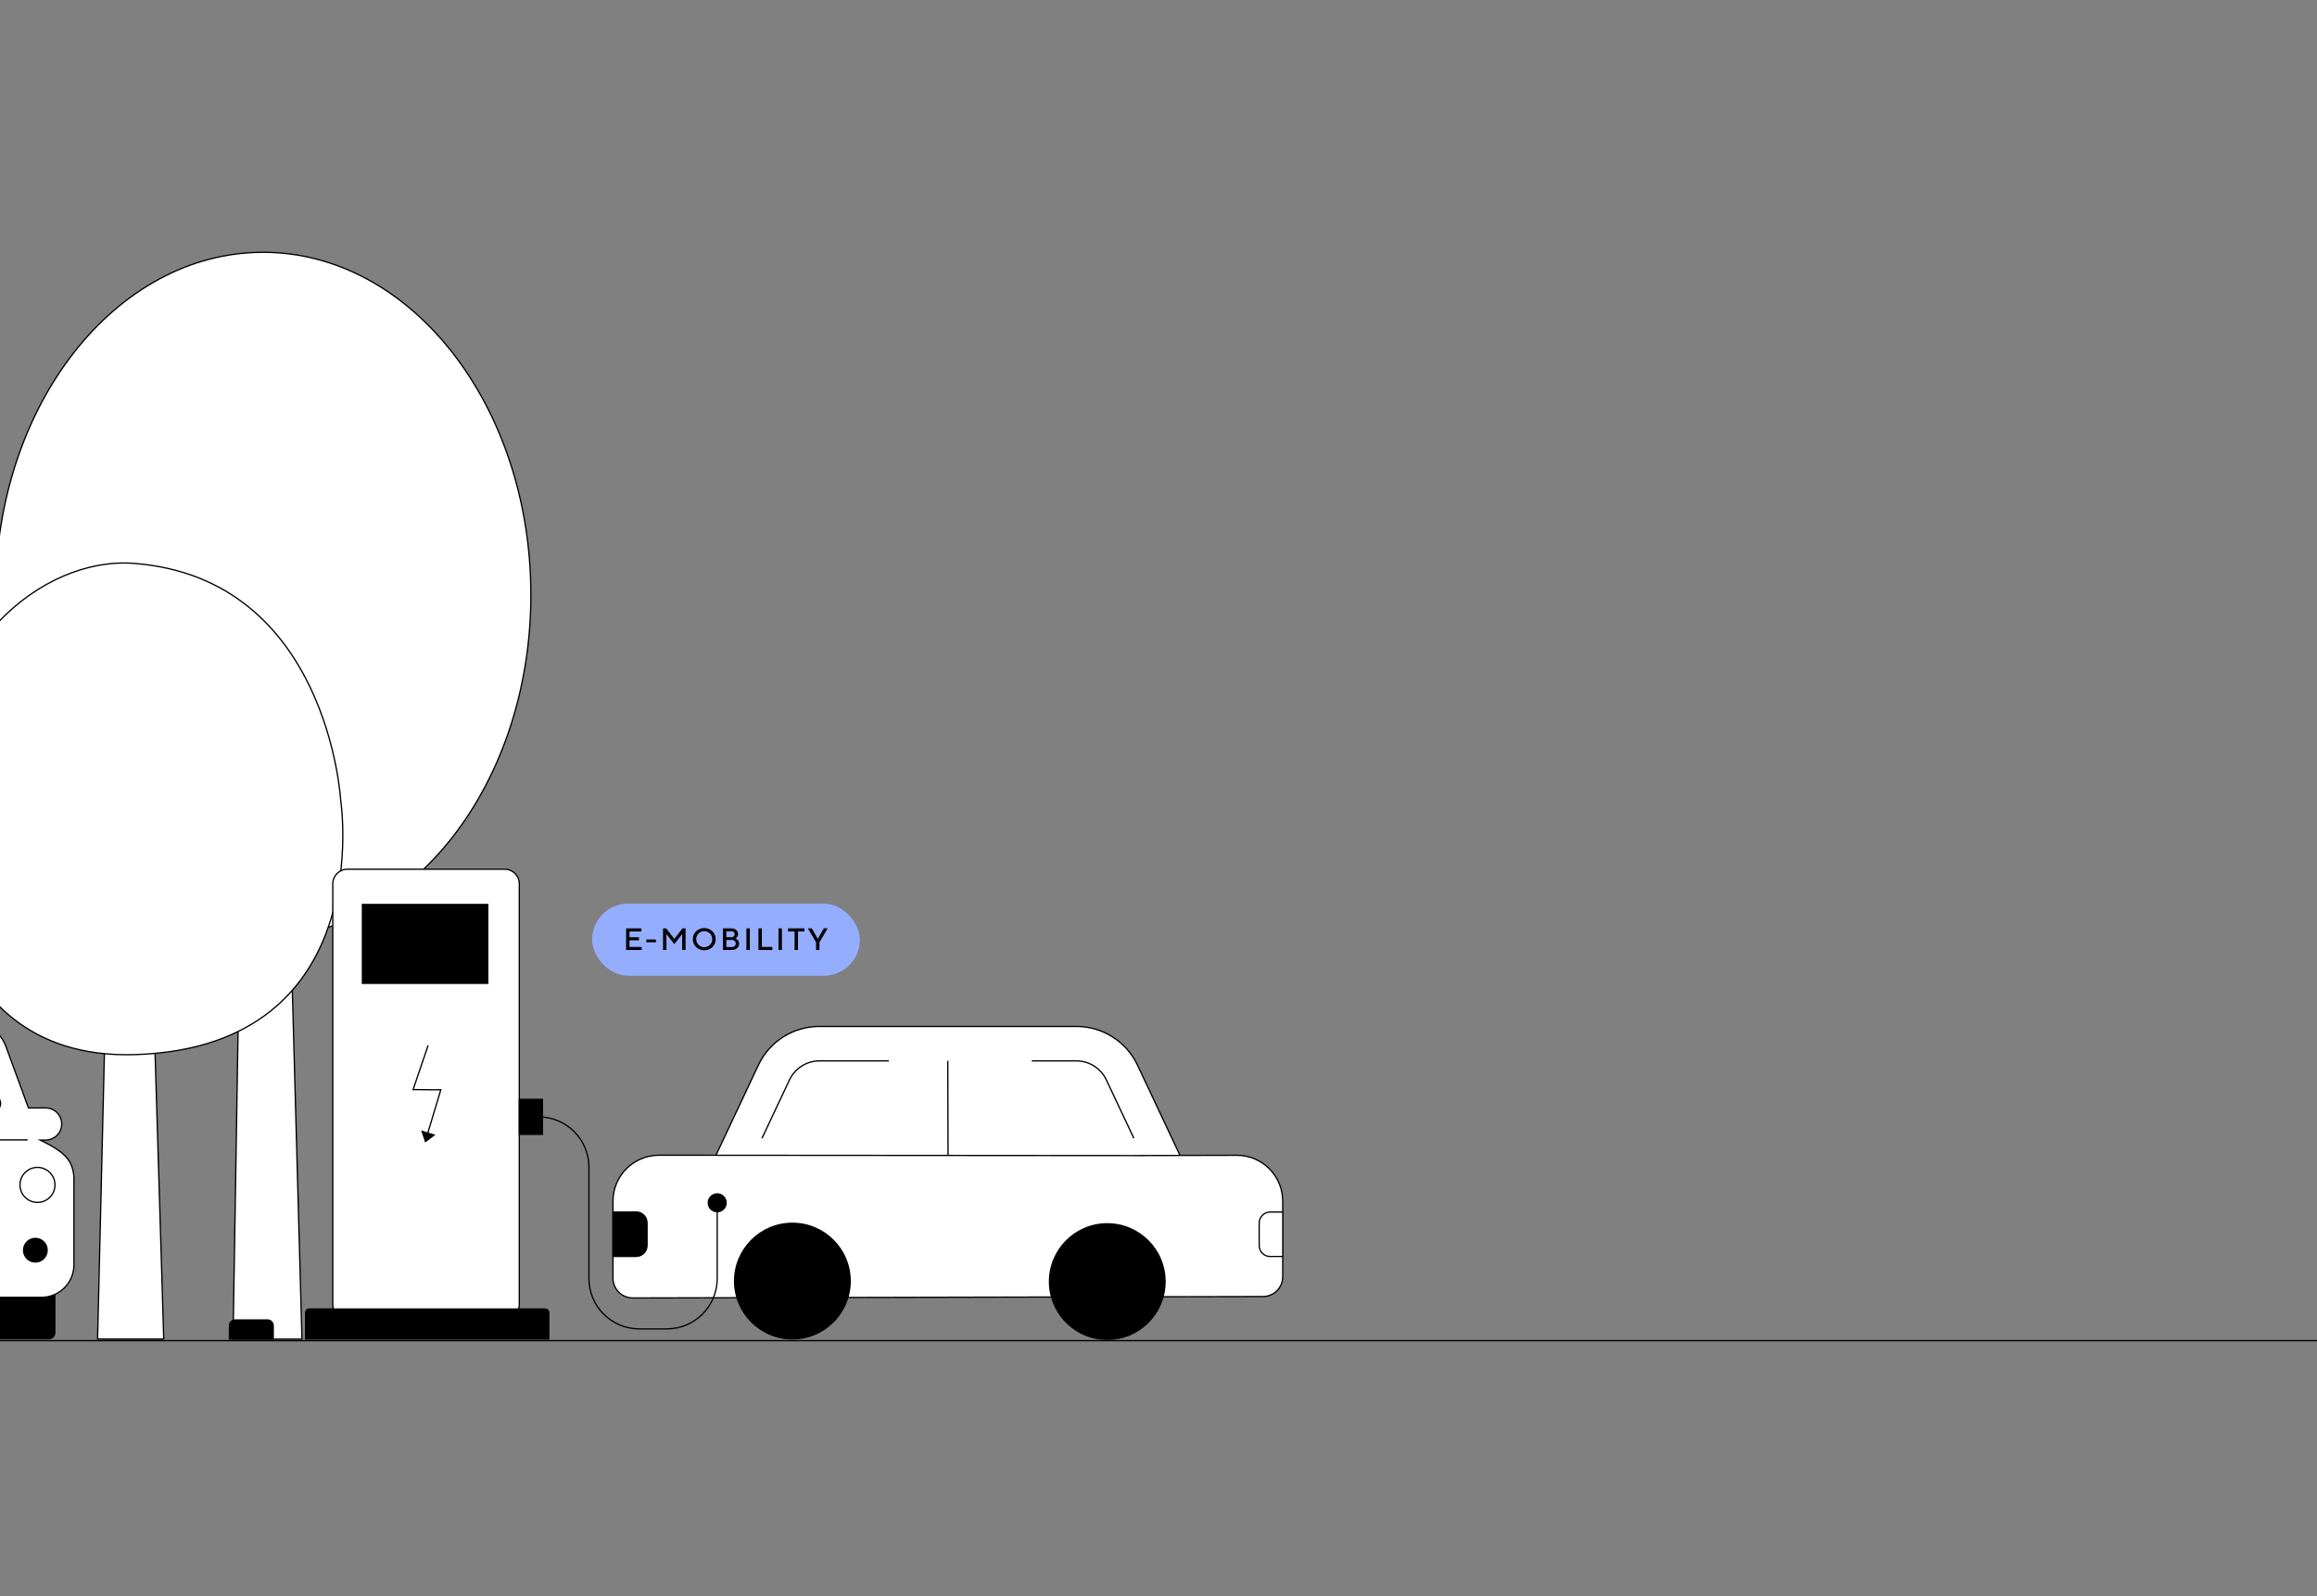 <?xml version="1.0" encoding="UTF-8"?> <svg xmlns="http://www.w3.org/2000/svg" width="900" height="620" viewBox="0 0 900 620" fill="none"><rect x="0" y="0" width="900" height="620" fill="#808080" stroke="none"/><g clip-path="url(#clip0_575_263)"><path d="M110.84 252.553L110.517 246.075L96.056 245.774L95.432 263.313L85.899 256.233L76.366 264.238L95.13 281.174L94.528 312.592L77.592 298.734L68.984 305.814L93.603 331.056L90.525 520.126H117.296L111.744 319.371L131.133 294.731L121.298 289.502L111.744 297.184V274.395L135.135 246.377L127.13 241.147L110.84 252.553Z" fill="white"></path><path d="M127.152 241.148L135.135 246.378L111.744 274.396V297.185L121.298 289.503L131.133 294.732L111.744 319.372L117.296 520.127H90.525L93.603 331.057L68.984 305.815L77.592 298.735L94.528 312.593L95.13 281.175L76.366 264.239L85.899 256.234L95.453 263.314L96.056 245.775L110.517 246.076L110.84 252.554L127.152 241.148Z" stroke="black" stroke-width="0.5" stroke-miterlimit="10"></path><path d="M-1.752 231.077C-1.752 304.566 44.795 364.153 102.23 364.153C159.666 364.153 206.213 304.566 206.213 231.077C206.213 157.588 159.644 98 102.209 98C44.773 98 -1.773 157.588 -1.773 231.077" fill="white"></path><path d="M-1.752 231.077C-1.752 304.566 44.795 364.153 102.23 364.153C159.666 364.153 206.213 304.566 206.213 231.077C206.213 157.588 159.644 98 102.209 98C44.773 98 -1.773 157.588 -1.773 231.077H-1.752Z" stroke="black" stroke-width="0.5" stroke-miterlimit="10"></path><path d="M43.266 332.927V363.936L30.957 353.93L23.812 359.568L41.286 378.634L37.908 520.125H63.602L59.965 400.111L81.808 376.267L74.663 370.285L58.373 383.218L56.608 332.927H43.266Z" fill="white"></path><path d="M43.266 332.928V363.937L30.957 353.931L23.812 359.569L41.286 378.635L37.908 520.126H63.602L59.965 400.112L81.808 376.268L74.663 370.286L58.394 383.219L56.608 332.928H43.266Z" stroke="black" stroke-width="0.5" stroke-miterlimit="10"></path><path d="M52.819 409.624C-31.064 412.507 -26.695 311.818 -26.695 311.818C-26.738 251.584 16.387 216.099 52.023 218.832C127.556 224.621 132.334 310.849 132.334 310.849C132.334 310.849 147.01 406.374 52.819 409.624Z" fill="white"></path><path d="M52.819 409.624C-31.064 412.507 -26.695 311.818 -26.695 311.818C-26.738 251.584 16.387 216.099 52.023 218.832C127.556 224.621 132.334 310.849 132.334 310.849C132.334 310.849 147.01 406.374 52.819 409.624Z" stroke="black" stroke-width="0.5" stroke-miterlimit="10"></path><path d="M418.136 398.693H318.264C308.107 398.693 298.875 404.547 294.571 413.735L274.902 455.505H461.519L441.851 413.735C437.525 404.568 428.293 398.693 418.136 398.693Z" fill="white"></path><path d="M418.136 398.693H318.264C308.107 398.693 298.875 404.547 294.571 413.735L274.902 455.505H461.519L441.851 413.735C437.525 404.568 428.293 398.693 418.136 398.693Z" stroke="black" stroke-width="0.5" stroke-miterlimit="10"></path><path d="M400.793 412.078H418.138C423.087 412.078 427.628 414.962 429.737 419.438L440.432 442.119" fill="white"></path><path d="M400.793 412.078H418.138C423.087 412.078 427.628 414.962 429.737 419.438L440.432 442.119" stroke="black" stroke-width="0.5" stroke-miterlimit="10"></path><path d="M295.973 442.119L306.668 419.438C308.777 414.962 313.339 412.078 318.267 412.078H345.274" fill="white"></path><path d="M295.973 442.119L306.668 419.438C308.777 414.962 313.339 412.078 318.267 412.078H345.274" stroke="black" stroke-width="0.5" stroke-miterlimit="10"></path><path d="M443.466 448.853L271.16 448.724H255.945C246.089 448.724 238.105 456.707 238.105 466.542V496.475C238.105 500.736 241.549 504.158 245.809 504.158L490.594 503.598C494.833 503.598 498.255 500.155 498.255 495.916V466.563C498.255 456.707 490.25 448.702 480.372 448.745L443.445 448.831L443.466 448.853Z" fill="white"></path><path d="M443.466 448.853L271.16 448.724H255.945C246.089 448.724 238.105 456.707 238.105 466.542V496.475C238.105 500.736 241.549 504.158 245.809 504.158L490.594 503.598C494.833 503.598 498.255 500.155 498.255 495.916V466.563C498.255 456.707 490.25 448.702 480.372 448.745L443.445 448.831L443.466 448.853Z" stroke="black" stroke-width="0.5" stroke-miterlimit="10"></path><path d="M330.233 497.596C330.233 509.991 320.184 520.041 307.789 520.041C295.393 520.041 285.344 509.991 285.344 497.596C285.344 485.201 295.393 475.151 307.789 475.151C320.184 475.151 330.233 485.201 330.233 497.596Z" fill="black"></path><path d="M330.233 497.596C330.233 509.991 320.184 520.041 307.789 520.041C295.393 520.041 285.344 509.991 285.344 497.596C285.344 485.201 295.393 475.151 307.789 475.151C320.184 475.151 330.233 485.201 330.233 497.596Z" stroke="black" stroke-width="0.5" stroke-miterlimit="10"></path><path d="M452.546 497.792C452.546 510.188 442.496 520.237 430.101 520.237C417.706 520.237 407.656 510.188 407.656 497.792C407.656 485.397 417.706 475.348 430.101 475.348C442.496 475.348 452.546 485.397 452.546 497.792Z" fill="black"></path><path d="M452.546 497.792C452.546 510.188 442.496 520.237 430.101 520.237C417.706 520.237 407.656 510.188 407.656 497.792C407.656 485.397 417.706 475.348 430.101 475.348C442.496 475.348 452.546 485.397 452.546 497.792Z" stroke="black" stroke-width="0.5" stroke-miterlimit="10"></path><path d="M368.148 412.056L368.256 448.639" stroke="black" stroke-width="0.5" stroke-miterlimit="10"></path><path d="M247.079 470.761H238.105V488.019H247.079C249.446 488.019 251.34 486.104 251.34 483.737V475.022C251.34 472.655 249.425 470.739 247.079 470.739" fill="black"></path><path d="M247.079 470.761H238.105V488.019H247.079C249.446 488.019 251.34 486.104 251.34 483.737V475.022C251.34 472.655 249.425 470.739 247.079 470.739V470.761Z" stroke="black" stroke-width="0.5" stroke-miterlimit="10"></path><path d="M493.37 488.039H498.277V470.78H493.37C491.025 470.78 489.109 472.695 489.109 475.063V483.778C489.109 486.145 491.025 488.06 493.37 488.06" fill="white"></path><path d="M493.37 488.039H498.277V470.78H493.37C491.025 470.78 489.109 472.695 489.109 475.063V483.778C489.109 486.145 491.025 488.06 493.37 488.06V488.039Z" stroke="black" stroke-width="0.5" stroke-miterlimit="10"></path><path d="M196.037 512.292H134.921C131.801 512.292 129.262 509.753 129.262 506.611V343.299C129.262 340.157 131.801 337.618 134.921 337.618H196.037C199.179 337.618 201.696 340.157 201.696 343.299V506.611C201.696 509.753 199.157 512.292 196.037 512.292Z" fill="white"></path><path d="M134.921 337.618H196.037C199.157 337.618 201.718 340.157 201.718 343.299V506.611C201.718 509.731 199.179 512.292 196.037 512.292H134.921C131.801 512.292 129.262 509.753 129.262 506.632V343.299C129.262 340.179 131.801 337.618 134.943 337.618H134.921Z" stroke="black" stroke-width="0.5" stroke-miterlimit="10"></path><path d="M213.164 520.124H118.715V509.794C118.715 509.062 119.317 508.46 120.049 508.46H211.83C212.561 508.46 213.164 509.062 213.164 509.794V520.124Z" fill="black"></path><path d="M213.164 520.124H118.715V509.794C118.715 509.062 119.317 508.46 120.049 508.46H211.83C212.561 508.46 213.164 509.062 213.164 509.794V520.124Z" stroke="black" stroke-width="0.5" stroke-miterlimit="10"></path><path d="M189.451 351.325H140.773V381.947H189.451V351.325Z" fill="black"></path><path d="M189.451 351.325H140.773V381.947H189.451V351.325Z" stroke="black" stroke-width="0.5" stroke-miterlimit="10"></path><path d="M166.297 406.048L160.465 423.22L171.225 423.307L166.167 440.092" stroke="black" stroke-width="0.5" stroke-miterlimit="10"></path><path d="M163.949 439.447L165.283 443.385L168.597 440.868L163.949 439.447Z" fill="black"></path><path d="M163.949 439.447L165.283 443.385L168.597 440.868L163.949 439.447Z" stroke="black" stroke-width="0.5" stroke-miterlimit="10"></path><path d="M210.686 427.009H201.734V440.609H210.686V427.009Z" fill="black"></path><path d="M210.686 427.009H201.734V440.609H210.686V427.009Z" stroke="black" stroke-width="0.5" stroke-miterlimit="10"></path><path d="M282.047 467.188C282.047 469.104 280.497 470.653 278.582 470.653C276.667 470.653 275.117 469.104 275.117 467.188C275.117 465.273 276.667 463.724 278.582 463.724C280.497 463.724 282.047 465.273 282.047 467.188Z" fill="black"></path><path d="M282.047 467.188C282.047 469.104 280.497 470.653 278.582 470.653C276.667 470.653 275.117 469.104 275.117 467.188C275.117 465.273 276.667 463.724 278.582 463.724C280.497 463.724 282.047 465.273 282.047 467.188Z" stroke="black" stroke-width="0.5" stroke-miterlimit="10"></path><path d="M209.227 433.833C220.008 433.833 228.766 442.57 228.766 453.373V496.627C228.766 507.408 237.503 516.167 248.306 516.167H259.044C269.826 516.167 278.584 507.408 278.584 496.627V467.21" stroke="black" stroke-width="0.5" stroke-miterlimit="10"></path><path d="M106.151 520.125H89.129V514.918C89.129 513.691 90.119 512.701 91.346 512.701H103.913C105.139 512.701 106.129 513.691 106.129 514.918V520.125H106.151Z" fill="black"></path><path d="M106.151 520.125H89.129V514.918C89.129 513.691 90.119 512.701 91.346 512.701H103.913C105.139 512.701 106.129 513.691 106.129 514.918V520.125H106.151Z" stroke="black" stroke-width="0.5" stroke-miterlimit="10"></path><path d="M18.924 519.999H-1.713C-3.026 519.999 -4.102 518.944 -4.102 517.632V499.168C-4.102 497.855 -3.047 496.801 -1.713 496.801H18.924C20.237 496.801 21.291 497.855 21.291 499.168V517.632C21.291 518.944 20.237 519.999 18.924 519.999Z" fill="black"></path><path d="M-1.734 496.801H18.903C20.215 496.801 21.291 497.877 21.291 499.189V517.632C21.291 518.944 20.237 519.999 18.924 519.999H-1.734C-3.047 519.999 -4.102 518.944 -4.102 517.632V499.189C-4.102 497.877 -3.047 496.822 -1.734 496.822V496.801Z" stroke="black" stroke-width="0.5" stroke-miterlimit="10"></path><path d="M-105.435 442.828H-107.673C-109.394 442.828 -110.965 442.14 -112.084 440.999C-113.203 439.859 -113.913 438.288 -113.913 436.588C-113.913 433.145 -111.116 430.347 -107.673 430.347H-100.7L-91.469 406.094C-89.446 400.801 -84.367 397.315 -78.729 397.336L-10.491 397.422C-4.788 397.422 0.312 401.016 2.27 406.374L11.05 430.347H17.721C21.186 430.347 23.962 433.145 23.962 436.588C23.962 438.309 23.273 439.88 22.133 440.999C20.992 442.118 19.443 442.828 17.721 442.828H15.613L19.594 444.851C25.662 448.359 28.18 451.178 28.718 457.053V491.269C28.718 498.241 23.08 503.901 16.108 503.901H-106.274C-113.246 503.901 -118.906 498.241 -118.906 491.269V457.053C-118.949 451.544 -114.989 448.273 -108.641 444.657L-105.478 442.807L-105.435 442.828Z" fill="white"></path><path d="M-105.435 442.828H-107.673C-109.394 442.828 -110.965 442.14 -112.084 440.999C-113.203 439.859 -113.913 438.288 -113.913 436.588C-113.913 433.145 -111.116 430.347 -107.673 430.347H-100.7L-91.469 406.094C-89.446 400.801 -84.367 397.315 -78.729 397.336L-10.491 397.422C-4.788 397.422 0.312 401.016 2.27 406.374L11.05 430.347H17.721C21.186 430.347 23.962 433.145 23.962 436.588C23.962 438.309 23.273 439.88 22.133 440.999C20.992 442.118 19.443 442.828 17.721 442.828H15.613L19.594 444.851C25.662 448.359 28.18 451.178 28.718 457.053V491.269C28.718 498.241 23.08 503.901 16.108 503.901H-106.274C-113.246 503.901 -118.906 498.241 -118.906 491.269V457.053C-118.949 451.544 -114.989 448.273 -108.641 444.657L-105.478 442.807L-105.435 442.828Z" stroke="black" stroke-width="0.5" stroke-miterlimit="10"></path><path d="M21.358 460.238C21.358 464.004 18.302 467.038 14.558 467.038C10.813 467.038 7.758 463.982 7.758 460.238C7.758 456.493 10.813 453.438 14.558 453.438C18.302 453.438 21.358 456.493 21.358 460.238Z" fill="white"></path><path d="M14.558 467.038C18.314 467.038 21.358 463.993 21.358 460.238C21.358 456.482 18.314 453.438 14.558 453.438C10.802 453.438 7.758 456.482 7.758 460.238C7.758 463.993 10.802 467.038 14.558 467.038Z" stroke="black" stroke-width="0.5" stroke-miterlimit="10"></path><path d="M18.32 485.606C18.32 488.145 16.275 490.19 13.736 490.19C11.197 490.19 9.152 488.145 9.152 485.606C9.152 483.067 11.197 481.022 13.736 481.022C16.275 481.022 18.32 483.067 18.32 485.606Z" fill="black"></path><path d="M18.32 485.606C18.32 488.145 16.275 490.19 13.736 490.19C11.197 490.19 9.152 488.145 9.152 485.606C9.152 483.067 11.197 481.022 13.736 481.022C16.275 481.022 18.32 483.067 18.32 485.606Z" stroke="black" stroke-width="0.5" stroke-miterlimit="10"></path><path d="M-81.144 406.157H-10.517C-9.205 406.157 -8.021 406.953 -7.548 408.18L0.027 427.462C0.845 429.549 -0.704 431.808 -2.942 431.808L-87.019 431.916C-89.3 431.916 -90.85 429.592 -89.967 427.505L-82.758 410.246" fill="white"></path><path d="M-81.144 406.157H-10.517C-9.205 406.157 -8.021 406.953 -7.548 408.18L0.027 427.462C0.845 429.549 -0.704 431.808 -2.942 431.808L-87.019 431.916C-89.3 431.916 -90.85 429.592 -89.967 427.505L-82.758 410.246" stroke="black" stroke-width="0.5" stroke-miterlimit="10"></path><path d="M-20.301 481.004H-69.043C-72.206 481.004 -74.746 478.443 -74.746 475.301V464.283C-74.746 461.141 -72.185 458.581 -69.043 458.581H-20.301C-17.138 458.581 -14.599 461.141 -14.599 464.283V475.301C-14.599 478.465 -17.159 481.004 -20.301 481.004ZM-100.117 442.828L10.751 442.764Z" fill="white"></path><path d="M-100.117 442.828L10.751 442.764M-20.301 481.004H-69.043C-72.206 481.004 -74.746 478.443 -74.746 475.301V464.283C-74.746 461.141 -72.185 458.581 -69.043 458.581H-20.301C-17.138 458.581 -14.599 461.141 -14.599 464.283V475.301C-14.599 478.465 -17.159 481.004 -20.301 481.004Z" stroke="black" stroke-width="0.5" stroke-miterlimit="10"></path><line x1="-2819" y1="520.75" x2="1872" y2="520.75" stroke="black" stroke-width="0.5"></line><rect x="230.5" y="351.5" width="103" height="27" rx="13.5" fill="#94ADFF"></rect><rect x="230.5" y="351.5" width="103" height="27" rx="13.5" stroke="#94ADFF"></rect><path d="M249.26 369H243.2V360.6H249.14V361.8H244.52V364.044H248.18V365.244H244.52V367.8H249.26V369ZM254.78 366H251.06V364.92H254.78V366ZM258.862 369H257.542V360.6H258.754L261.922 364.668H261.946L265.114 360.6H266.302V369H264.982V362.856H264.934L261.922 366.72L258.91 362.856H258.862V369ZM273.558 369.12C271.038 369.12 269.118 367.2 269.118 364.8C269.118 362.4 271.038 360.48 273.558 360.48C276.078 360.48 277.998 362.4 277.998 364.8C277.998 367.2 276.078 369.12 273.558 369.12ZM273.558 367.92C275.298 367.92 276.678 366.54 276.678 364.8C276.678 363.06 275.298 361.68 273.558 361.68C271.818 361.68 270.438 363.06 270.438 364.8C270.438 366.54 271.818 367.92 273.558 367.92ZM284.353 369H280.813V360.6H284.173C285.673 360.6 286.693 361.62 286.693 362.82C286.693 363.66 286.189 364.236 285.649 364.488C286.261 364.716 287.113 365.436 287.113 366.54C287.113 367.86 285.973 369 284.353 369ZM282.133 361.74V364.02H284.173C284.893 364.02 285.373 363.54 285.373 362.88C285.373 362.22 284.893 361.74 284.173 361.74H282.133ZM282.133 365.1V367.86H284.353C285.193 367.86 285.793 367.26 285.793 366.48C285.793 365.7 285.193 365.1 284.353 365.1H282.133ZM291.25 369H289.93V360.6H291.25V369ZM300.005 369H294.605V360.6H295.925V367.8H300.005V369ZM303.728 369H302.408V360.6H303.728V369ZM309.963 369H308.643V361.8H306.123V360.6H312.483V361.8H309.963V369ZM318.307 369H316.987V366L313.807 360.6H315.319L317.647 364.62H317.695L319.999 360.6H321.487L318.307 366V369Z" fill="black"></path></g><defs><clipPath id="clip0_575_263"><rect width="900" height="620" rx="32" fill="white"></rect></clipPath></defs></svg> 